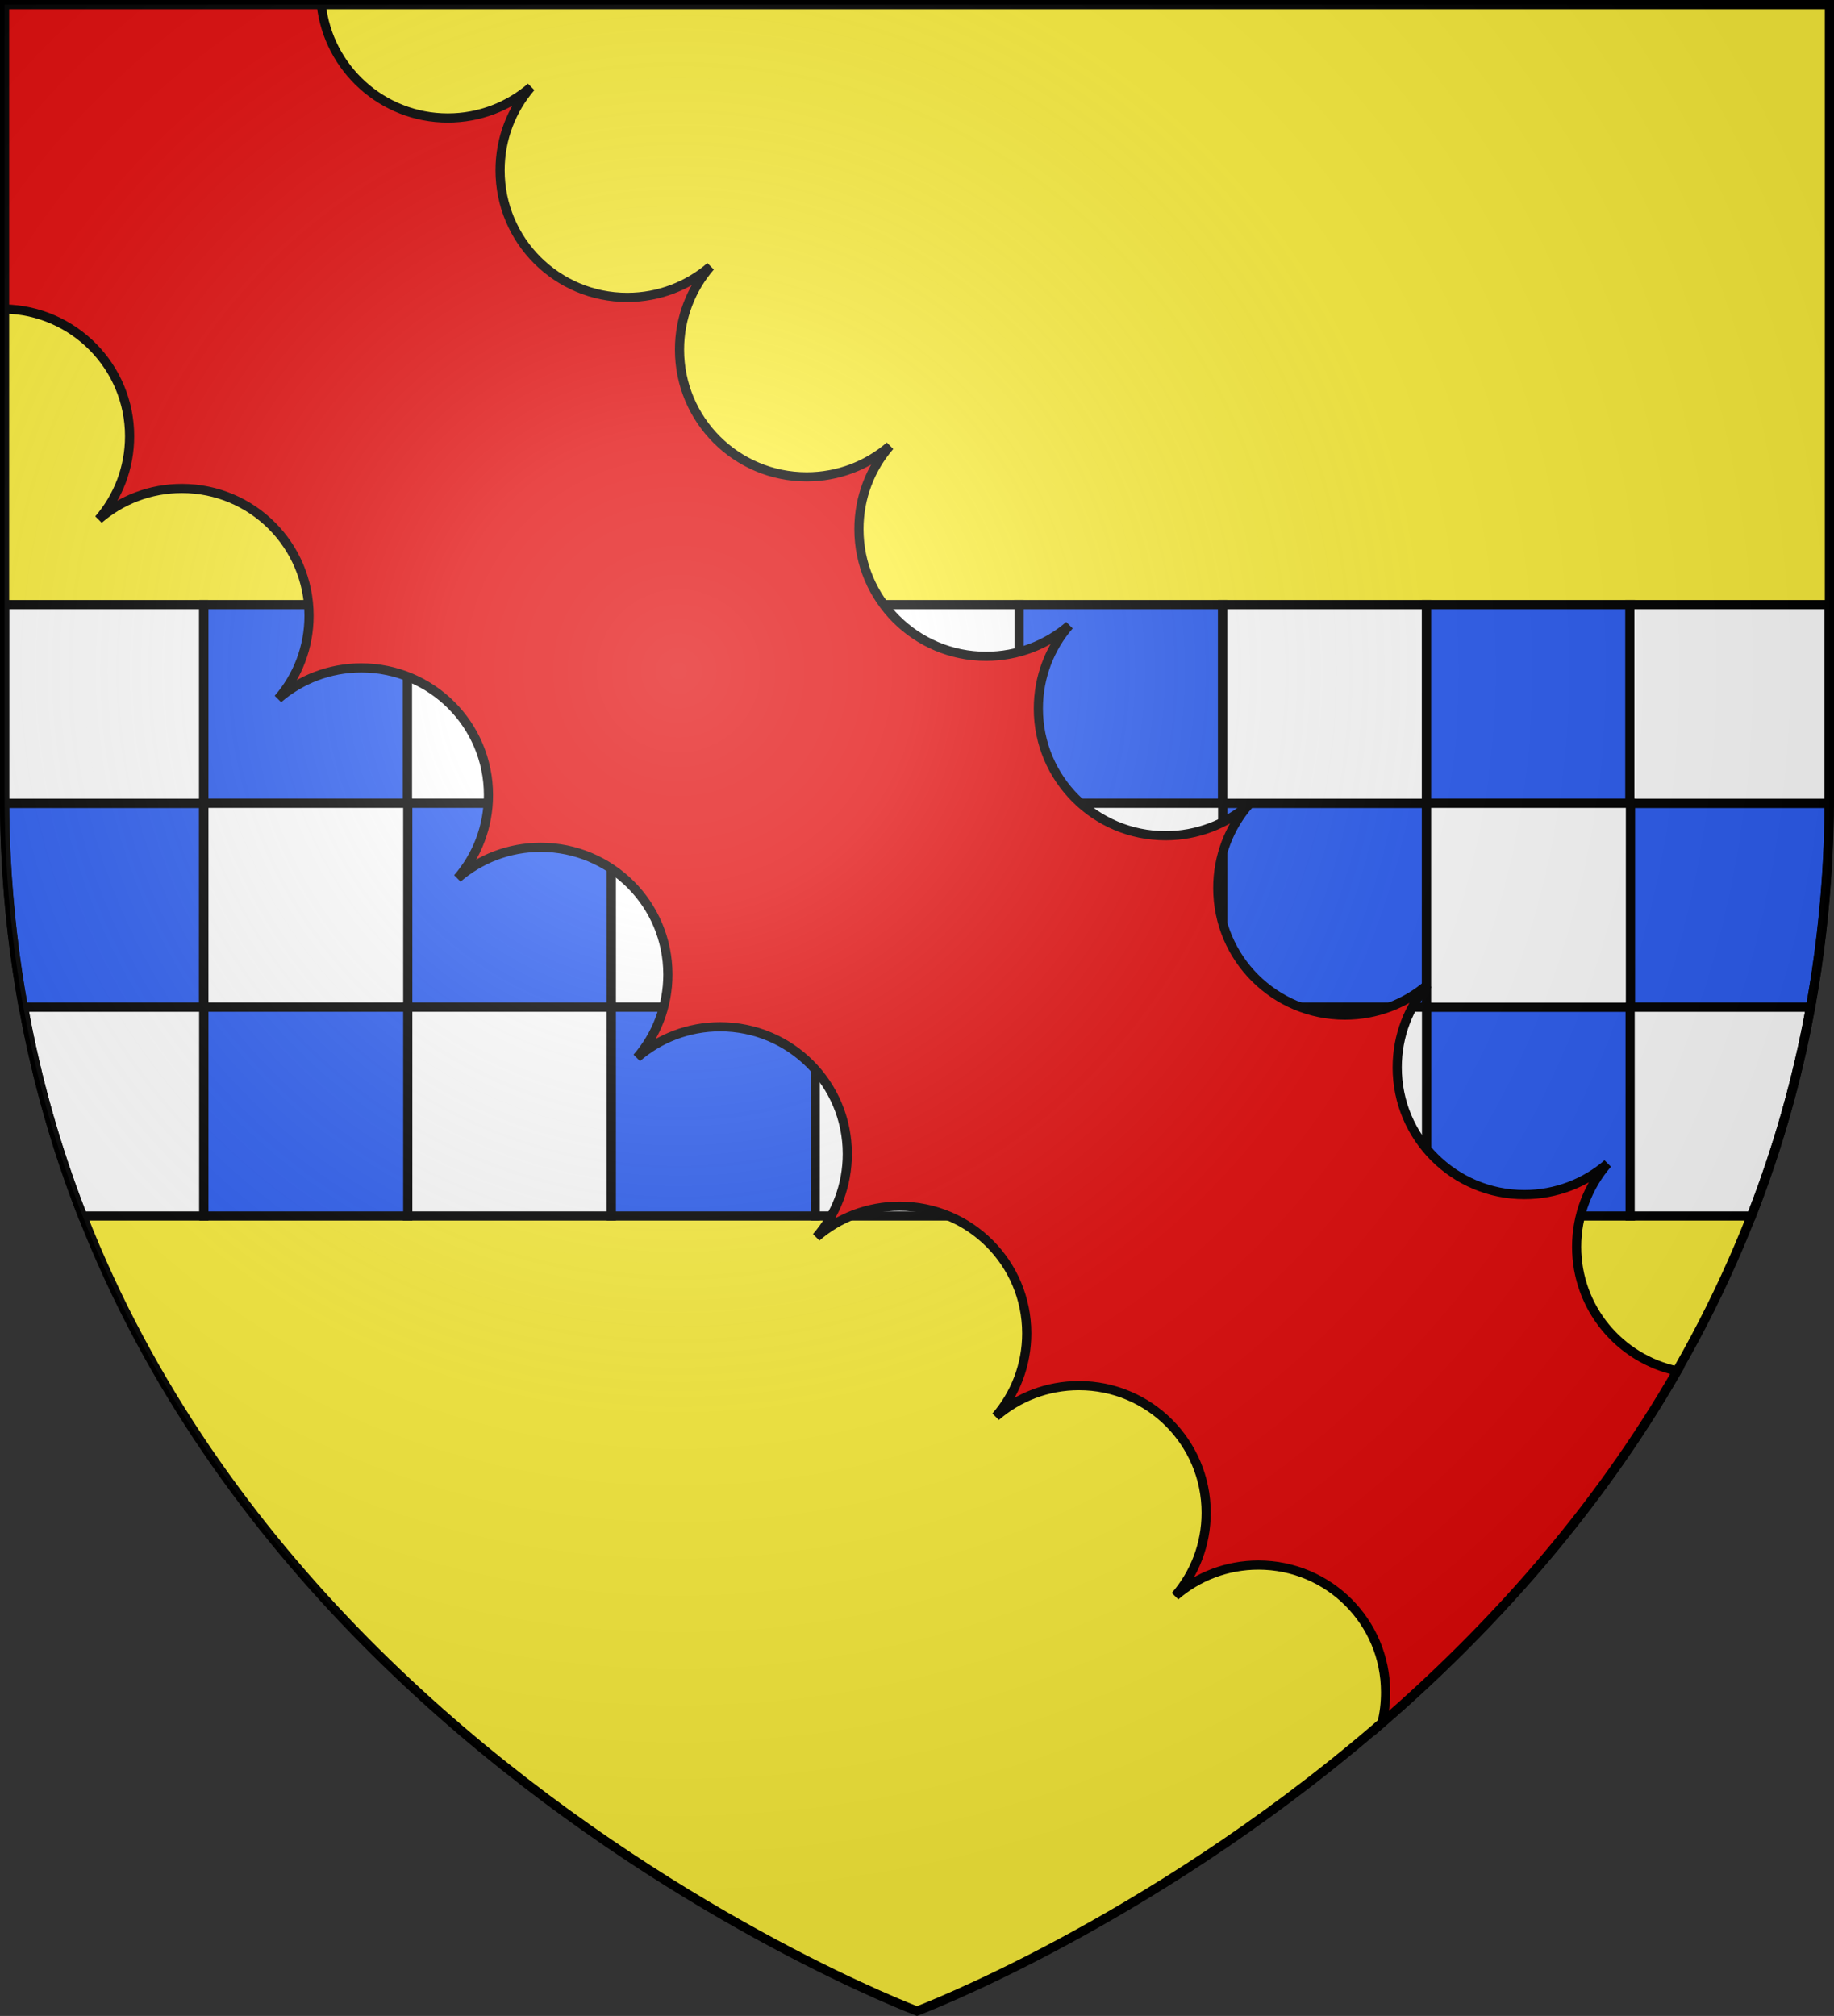 <?xml version="1.0" encoding="utf-8"?>
<!-- Generator: Adobe Illustrator 19.2.0, SVG Export Plug-In . SVG Version: 6.00 Build 0)  -->
<svg version="1.1"
	 id="svg2" inkscape:export-filename="/Users/olivier/Desktop/Blason Rouge/Blason_Vide_3D.png" inkscape:export-xdpi="144" inkscape:export-ydpi="144" inkscape:output_extension="org.inkscape.output.svg.inkscape" inkscape:version="0.91 r13725" sodipodi:docname="Template.svg" sodipodi:version="0.32" xmlns:cc="http://creativecommons.org/ns#" xmlns:dc="http://purl.org/dc/elements/1.1/" xmlns:inkscape="http://www.inkscape.org/namespaces/inkscape" xmlns:rdf="http://www.w3.org/1999/02/22-rdf-syntax-ns#" xmlns:sodipodi="http://sodipodi.sourceforge.net/DTD/sodipodi-0.dtd" xmlns:svg="http://www.w3.org/2000/svg"
	 xmlns="http://www.w3.org/2000/svg" xmlns:xlink="http://www.w3.org/1999/xlink" x="0px" y="0px" viewBox="0 0 600 659.5"
	 style="enable-background:new 0 0 600 659.5;" xml:space="preserve">
<rect x="0" y="0" width="600" height="659.5" fill="#333333" stroke="none"/>
<style type="text/css">
	.st0{fill:#FCEF3C;}
	.st1{fill:#2B5DF2;stroke:#000000;stroke-width:3;stroke-miterlimit:10;}
	.st2{fill:#FFFFFF;stroke:#000000;stroke-width:3;stroke-miterlimit:10;}
	.st3{fill:none;stroke:#000000;stroke-width:3;stroke-miterlimit:10;}
	.st4{fill:#E20909;stroke:#000000;stroke-width:3;stroke-miterlimit:10;}
	.st5{fill:url(#path2875_4_);}
</style>
<g>
	<path id="path2875_2_" class="st0" d="M300,657.9c0,0,298.5-112.3,298.5-397.8V1.5H1.5v258.6C1.5,545.6,300,657.9,300,657.9z"/>
	<g>
		<rect x="333.3" y="197.8" class="st1" width="66.7" height="65"/>
		<rect x="200" y="197.8" class="st1" width="66.7" height="65"/>
		<rect x="66.7" y="197.8" class="st1" width="66.7" height="65"/>
		<rect x="133.3" y="197.8" class="st2" width="66.7" height="65"/>
		<rect x="400" y="262.8" class="st1" width="66.7" height="66.7"/>
		<rect x="266.7" y="197.8" class="st2" width="66.7" height="65"/>
		<rect x="400" y="197.8" class="st2" width="66.7" height="65"/>
		<rect x="466.7" y="197.8" class="st1" width="66.7" height="65"/>
		<path class="st1" d="M1.5,262.8c0.1,23.4,2.3,45.6,6.1,66.7h59v-66.7H1.5z"/>
		<rect x="133.3" y="262.8" class="st1" width="66.7" height="66.7"/>
		<rect x="266.7" y="262.8" class="st1" width="66.7" height="66.7"/>
		<rect x="200" y="262.8" class="st2" width="66.7" height="66.7"/>
		<rect x="333.3" y="262.8" class="st2" width="66.7" height="66.7"/>
		<path class="st1" d="M533.3,329.5h59c3.8-21.1,6-43.3,6.1-66.7h-65.1V329.5z"/>
		<path class="st2" d="M533.3,262.8h65.1c0-0.9,0-1.7,0-2.5v-62.5h-65.2V262.8z"/>
		<path class="st2" d="M1.5,262.8h65.1v-65H1.5c0,19,0,39.7,0,62.5C1.5,261.1,1.5,262,1.5,262.8z"/>
		<rect x="466.7" y="329.5" class="st1" width="66.7" height="68.3"/>
		<rect x="466.7" y="262.8" class="st2" width="66.7" height="66.7"/>
		<rect x="66.7" y="262.8" class="st2" width="66.7" height="66.7"/>
		<path class="st2" d="M533.3,329.5v68.3H573c8.3-21.3,14.9-44,19.3-68.3H533.3z"/>
		<path class="st2" d="M66.7,329.5h-59c4.4,24.3,11,47,19.3,68.3h39.7V329.5z"/>
		<rect x="133.3" y="329.5" class="st2" width="66.7" height="68.3"/>
		<rect x="200" y="329.5" class="st1" width="66.7" height="68.3"/>
		<rect x="400" y="329.5" class="st2" width="66.7" height="68.3"/>
		<rect x="66.7" y="329.5" class="st1" width="66.7" height="68.3"/>
		<rect x="333.3" y="329.5" class="st1" width="66.7" height="68.3"/>
		<rect x="266.7" y="329.5" class="st2" width="66.7" height="68.3"/>
	</g>
</g>
<sodipodi:namedview  bordercolor="#666666" borderopacity="1.0" gridtolerance="10.0" guidetolerance="10.0" height="660px" id="base" inkscape:current-layer="svg2" inkscape:cx="300" inkscape:cy="329.99986" inkscape:guide-bbox="true" inkscape:pageopacity="0.0" inkscape:pageshadow="2" inkscape:window-height="856" inkscape:window-maximized="0" inkscape:window-width="1280" inkscape:window-x="-4" inkscape:window-y="0" inkscape:zoom="1.1560601" objecttolerance="10.0" pagecolor="#ffffff" showgrid="false" showguides="true">
	</sodipodi:namedview>
<desc  id="desc4">SVG coat of arms</desc>
<g id="g9370" transform="matrix(0.607,0,0,0.694,-525.206,251.961)">
</g>
<path id="path2875_1_" class="st3" d="M300,657.9c0,0,298.5-112.3,298.5-397.8V1.5H1.5v258.6C1.5,545.6,300,657.9,300,657.9z"/>
<path class="st4" d="M515.8,407.9c0-10.4,3.8-19.9,10.1-27.2l0,0c-7.3,6.3-16.8,10.1-27.2,10.1c-23,0-41.6-18.6-41.6-41.6
	c0-10.4,3.8-19.9,10.1-27.2l0,0c-7.3,6.3-16.8,10.1-27.2,10.1c-23,0-41.6-18.6-41.6-41.6c0-10.4,3.8-19.9,10.1-27.2l0,0
	c-7.3,6.3-16.8,10.1-27.2,10.1c-23,0-41.6-18.6-41.6-41.6c0-10.4,3.8-19.9,10.1-27.2l0,0c-7.3,6.3-16.8,10.1-27.2,10.1
	c-23,0-41.6-18.6-41.6-41.6c0-10.4,3.8-19.9,10.1-27.2l0,0c-7.3,6.3-16.8,10.1-27.2,10.1c-23,0-41.6-18.6-41.6-41.6
	c0-10.4,3.8-19.9,10.1-27.2l0,0c-7.3,6.3-16.8,10.1-27.2,10.1c-23,0-41.6-18.6-41.6-41.6c0-10.4,3.8-19.9,10.1-27.2l0,0
	c-7.3,6.3-16.8,10.1-27.2,10.1c-21.4,0-39.1-16.2-41.4-37.1H1.5v99.6c22.6,0.4,40.9,18.9,40.9,41.6c0,10.4-3.8,19.9-10.1,27.2l0,0
	c7.3-6.3,16.8-10.1,27.2-10.1c23,0,41.6,18.6,41.6,41.6c0,10.4-3.8,19.9-10.1,27.2l0,0c7.3-6.3,16.8-10.1,27.2-10.1
	c23,0,41.6,18.6,41.6,41.6c0,10.4-3.8,19.9-10.1,27.2l0,0c7.3-6.3,16.8-10.1,27.2-10.1c23,0,41.6,18.6,41.6,41.6
	c0,10.4-3.8,19.9-10.1,27.2l0,0c7.3-6.3,16.8-10.1,27.2-10.1c23,0,41.6,18.6,41.6,41.6c0,10.4-3.8,19.9-10.1,27.2l0,0
	c7.3-6.3,16.8-10.1,27.2-10.1c23,0,41.6,18.6,41.6,41.6c0,10.4-3.8,19.9-10.1,27.2l0,0c7.3-6.3,16.8-10.1,27.2-10.1
	c23,0,41.6,18.6,41.6,41.6c0,10.4-3.8,19.9-10.1,27.2l0,0c7.3-6.3,16.8-10.1,27.2-10.1c23,0,41.6,18.6,41.6,41.6
	c0,3.5-0.4,6.9-1.2,10.1c34.9-30.3,69.7-68.4,96.6-115.2C529.8,444.5,515.8,427.8,515.8,407.9z"/>
<radialGradient id="path2875_4_" cx="-26.811" cy="622.707" r="299.822" gradientTransform="matrix(1.353 0 0 -1.349 258.311 1059.524)" gradientUnits="userSpaceOnUse">
	<stop  offset="0" style="stop-color:#FFFFFF;stop-opacity:0.314"/>
	<stop  offset="0.19" style="stop-color:#FFFFFF;stop-opacity:0.251"/>
	<stop  offset="0.6" style="stop-color:#6B6B6B;stop-opacity:0.126"/>
	<stop  offset="1" style="stop-color:#000000;stop-opacity:0.126"/>
</radialGradient>
<path id="path2875_3_" class="st5" d="M300,657.9c0,0,298.5-112.3,298.5-397.8V1.5H1.5v258.6C1.5,545.6,300,657.9,300,657.9z"/>
</svg>
